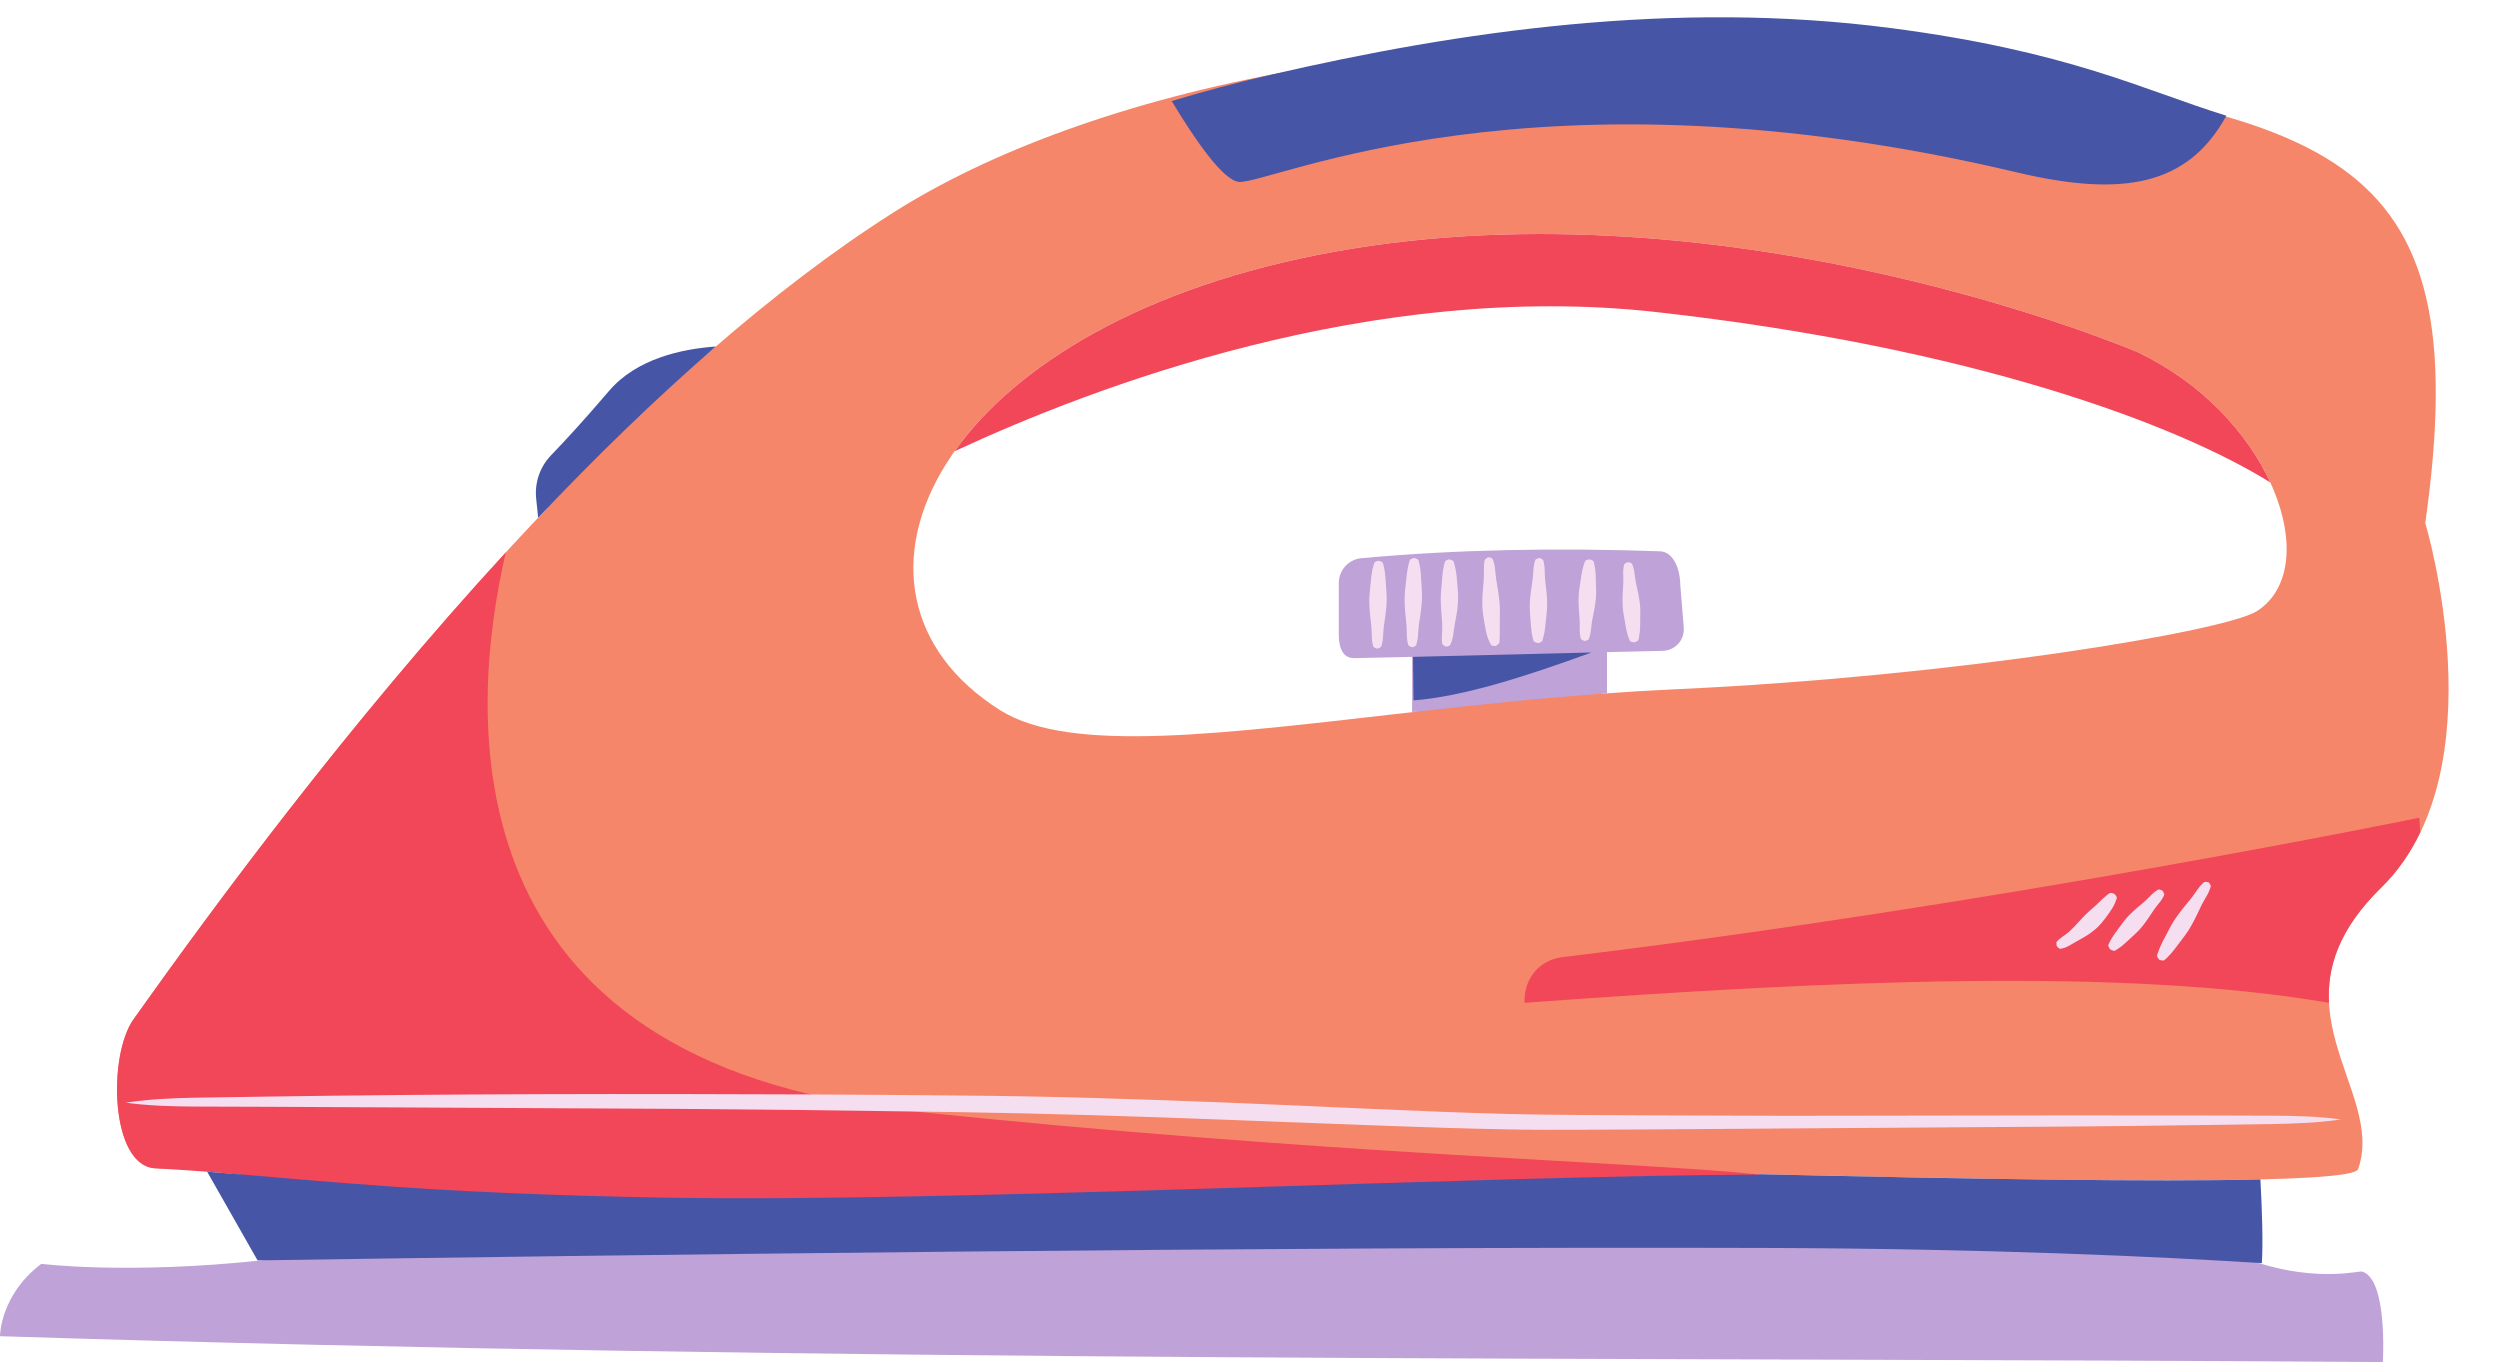 <?xml version="1.0" encoding="UTF-8"?><svg xmlns="http://www.w3.org/2000/svg" xmlns:xlink="http://www.w3.org/1999/xlink" height="278.2" preserveAspectRatio="xMidYMid meet" version="1.0" viewBox="0.0 -6.2 510.5 278.2" width="510.5" zoomAndPan="magnify"><defs><clipPath id="a"><path d="M 0 106 L 487 106 L 487 271.93 L 0 271.93 Z M 0 106"/></clipPath></defs><g><g id="change1_1"><path d="M 460.938 118.551 C 454.539 122.734 398.742 131.973 342.266 134.539 C 337.195 134.77 332.168 135.078 327.203 135.441 C 316.715 130.57 305.57 132.18 289.059 139.145 C 250.125 143.539 218.625 147.898 204.215 138.816 C 165.691 114.539 190.734 59.973 272.535 45.195 C 354.336 30.418 436.66 65.777 436.66 65.777 C 464.105 78.973 474.656 109.578 460.938 118.551 Z M 495.238 100.609 C 506.32 22.504 475.188 17.227 386.523 6.145 C 294.395 -5.371 221.008 12.645 182.289 37.281 C 169.891 45.172 157.566 54.648 145.547 65.098 C 133.859 75.258 120.215 79.25 111.539 97.781 C 75.871 135.172 45.414 176.406 27.27 201.934 C 21.973 209.383 22.539 231.863 31.664 232.363 C 55.969 233.703 87.863 227.156 138.469 228.094 C 276.461 230.656 479.316 238.75 481.52 232.543 C 487.324 216.184 461.992 198.77 486.27 175.02 C 510.547 151.27 495.238 100.609 495.238 100.609" fill="#f68669"/></g><g id="change2_1"><path d="M 494.215 163.766 C 494.117 161.883 494.012 160.781 494.012 160.781 C 494.012 160.781 407.289 178.617 319.191 189.227 C 313.727 189.883 311.113 194.297 311.312 198.574 C 373.953 193.996 433.293 191.332 475.582 198.574 C 475.199 191.387 477.48 183.617 486.27 175.02 C 489.641 171.723 492.227 167.895 494.215 163.766 Z M 103.273 106.621 C 71.188 141.527 43.996 178.402 27.27 201.934 C 21.973 209.383 22.539 231.863 31.664 232.363 C 36.066 232.609 40.305 232.906 44.562 233.242 C 66.219 234.941 73.398 243.016 121.285 243.82 C 180.352 244.816 310.285 247.25 359.664 233.656 C 333.828 231.012 269.695 229.473 185.961 220.68 C 90.84 210.688 95.59 139.859 103.273 106.621 Z M 194.934 85.945 C 207.375 68.379 233.48 52.25 272.535 45.195 C 354.336 30.418 436.66 65.777 436.66 65.777 C 449.762 72.074 459 82.34 463.602 92.324 C 444.512 80.41 402.562 64.719 338.273 57.527 C 280.25 51.035 223.105 72.82 194.934 85.945" fill="#f14759"/></g><g clip-path="url(#a)" id="change3_1"><path d="M 276.594 128.191 C 279.449 128.137 283.562 128.047 288.355 127.934 L 288.355 139.223 C 300.945 137.801 314.316 136.371 328.148 135.379 L 328.148 126.961 C 332.609 126.855 336.531 126.766 339.477 126.707 C 342.074 126.656 344.031 124.492 343.82 121.898 L 343.121 113.324 C 343.121 110.312 341.855 106.371 338.844 106.371 C 317.715 105.637 297.48 106.008 278.359 107.754 C 275.594 107.82 273.383 110.078 273.383 112.848 L 273.383 123.449 C 273.383 125.938 274.105 128.238 276.594 128.191 Z M 486.574 271.93 C 331.855 270.879 172.625 272.113 0 266.652 C 0 266.652 0 258.207 8.445 251.875 C 8.445 251.875 25.832 254.105 53.574 251.156 C 121.746 243.906 438.656 244.699 461.133 251.691 C 473.625 255.574 481.664 253.25 482.355 253.457 C 487.633 255.043 486.574 271.93 486.574 271.93" fill="#bfa2d7"/></g><g id="change4_1"><path d="M 324.988 127.035 C 313.496 127.312 299.301 127.672 288.531 127.93 L 288.645 136.82 C 298.816 136.031 311.609 131.91 324.988 127.035 Z M 253.008 30.945 C 259.34 31.477 313.176 5.613 411.863 29.004 C 433.57 34.148 446.723 31.645 454.531 17.602 L 454.629 17.434 C 437.629 12.172 422.559 4.285 386.145 -0.465 C 341.898 -6.234 298.062 0.137 259.383 9.09 C 252.488 10.688 245.77 12.469 239.262 14.434 C 244.074 22.438 249.777 30.68 253.008 30.945 Z M 461.578 234.641 C 440.016 235.16 402.746 234.578 358.602 233.555 C 358.953 233.586 359.328 233.621 359.664 233.656 C 302.812 233.812 195.395 239.359 136.328 238.363 C 86.777 237.527 64.699 234.758 42.301 233.066 L 52.594 251.172 C 122.262 250.121 260.137 248.305 360.949 248.633 C 405.812 248.777 441.137 250.402 461.867 251.738 C 462.133 247.629 461.918 240.973 461.578 234.641 Z M 109.887 99.523 L 109.484 95.598 C 109.152 92.34 110.266 89.102 112.543 86.746 C 115.164 84.035 119.164 79.73 124.352 73.641 C 129.988 67.023 139.27 65.043 146.176 64.555 C 133.676 75.379 121.496 87.258 109.887 99.523" fill="#4755a6"/></g><g id="change5_1"><path d="M 440.684 188.238 L 440.496 188.816 C 440.422 189 440.453 189.25 440.957 189.801 C 441.672 190.023 441.91 189.945 442.043 189.797 L 442.484 189.387 C 442.77 189.105 443.055 188.82 443.312 188.52 C 443.84 187.93 444.293 187.293 444.77 186.672 C 445.715 185.418 446.715 184.203 447.457 182.82 C 448.238 181.469 448.875 180.02 449.566 178.609 C 449.914 177.902 450.336 177.246 450.715 176.559 C 450.902 176.219 451.062 175.855 451.211 175.488 L 451.41 174.918 C 451.477 174.73 451.441 174.477 451.012 173.973 C 450.367 173.797 450.129 173.871 449.984 174.016 L 449.555 174.434 C 449.281 174.727 449.023 175.023 448.797 175.34 C 448.336 175.973 447.922 176.637 447.43 177.25 C 446.445 178.477 445.402 179.668 444.512 180.949 C 443.578 182.211 442.902 183.633 442.172 185.02 C 441.812 185.715 441.426 186.398 441.113 187.125 C 440.953 187.484 440.816 187.863 440.684 188.238 Z M 430.773 186.203 L 430.555 186.68 C 430.469 186.824 430.477 187.059 430.902 187.664 C 431.555 188.02 431.781 188 431.922 187.898 L 432.367 187.625 C 432.656 187.438 432.945 187.242 433.211 187.031 C 433.754 186.617 434.227 186.145 434.727 185.695 C 435.711 184.777 436.742 183.906 437.555 182.836 C 438.395 181.793 439.105 180.637 439.871 179.523 C 440.25 178.965 440.699 178.469 441.109 177.938 C 441.312 177.672 441.496 177.387 441.664 177.086 L 441.895 176.621 C 441.973 176.465 441.961 176.23 441.598 175.684 C 441.012 175.383 440.781 175.402 440.637 175.496 L 440.195 175.777 C 439.922 175.98 439.652 176.191 439.414 176.426 C 438.934 176.891 438.488 177.395 437.98 177.832 C 436.961 178.719 435.891 179.555 434.949 180.512 C 433.977 181.434 433.227 182.559 432.43 183.641 C 432.035 184.188 431.617 184.715 431.27 185.297 C 431.09 185.586 430.93 185.895 430.773 186.203 Z M 420.828 187.531 L 421.352 187.402 C 421.695 187.309 422.027 187.184 422.336 187.012 C 422.961 186.695 423.539 186.305 424.156 185.965 C 425.391 185.293 426.641 184.59 427.711 183.676 C 428.82 182.797 429.664 181.648 430.48 180.516 C 430.879 179.941 431.293 179.379 431.613 178.75 C 431.781 178.438 431.922 178.109 432.051 177.773 L 432.23 177.262 C 432.301 177.102 432.27 176.859 431.758 176.324 C 431.062 176.07 430.848 176.105 430.727 176.219 L 430.32 176.523 C 430.062 176.734 429.797 176.938 429.555 177.16 C 429.062 177.59 428.621 178.059 428.148 178.5 C 427.215 179.395 426.191 180.172 425.34 181.113 C 424.457 182.031 423.625 183.016 422.684 183.902 C 422.215 184.352 421.68 184.699 421.152 185.07 C 420.898 185.266 420.648 185.473 420.398 185.684 L 420.039 186.035 C 419.922 186.152 419.855 186.371 419.992 187.02 C 420.426 187.512 420.652 187.57 420.828 187.531 Z M 331.328 116.918 C 331.324 118.297 331.621 119.645 331.852 121.004 C 331.977 121.68 332.07 122.359 332.254 123.035 C 332.336 123.371 332.449 123.707 332.566 124.043 L 332.758 124.543 C 332.805 124.711 332.977 124.867 333.711 124.984 C 334.414 124.758 334.562 124.574 334.582 124.398 L 334.691 123.875 C 334.758 123.527 334.816 123.18 334.848 122.832 C 334.922 122.137 334.906 121.453 334.926 120.762 C 334.941 119.387 335.023 118.004 334.809 116.648 C 334.637 115.285 334.289 113.938 334.012 112.586 C 333.871 111.906 333.824 111.223 333.719 110.543 C 333.672 110.203 333.586 109.867 333.484 109.531 L 333.309 109.027 C 333.25 108.863 333.074 108.703 332.426 108.582 C 331.805 108.805 331.656 108.984 331.625 109.16 L 331.527 109.684 C 331.48 110.031 331.449 110.379 331.453 110.723 C 331.457 111.406 331.516 112.09 331.484 112.781 C 331.418 114.16 331.285 115.547 331.328 116.918 Z M 322.574 122.547 C 322.578 122.895 322.613 123.246 322.664 123.598 L 322.77 124.125 C 322.809 124.305 322.961 124.484 323.586 124.699 C 324.23 124.562 324.402 124.398 324.461 124.227 L 324.629 123.715 C 324.723 123.371 324.801 123.027 324.844 122.68 C 324.934 121.988 324.973 121.293 325.098 120.602 C 325.355 119.223 325.68 117.848 325.824 116.461 C 326.02 115.074 325.91 113.672 325.871 112.273 C 325.844 111.574 325.844 110.879 325.758 110.176 C 325.719 109.824 325.652 109.473 325.586 109.117 L 325.465 108.59 C 325.441 108.41 325.293 108.23 324.582 108.012 C 323.852 108.145 323.684 108.309 323.637 108.48 L 323.453 108.992 C 323.344 109.336 323.238 109.676 323.156 110.02 C 322.988 110.707 322.906 111.398 322.797 112.09 C 322.586 113.477 322.312 114.855 322.344 116.25 C 322.32 117.645 322.48 119.051 322.566 120.449 C 322.613 121.152 322.566 121.848 322.574 122.547 Z M 312.766 122.93 C 312.816 123.293 312.895 123.656 312.98 124.02 L 313.121 124.566 C 313.152 124.75 313.312 124.934 314.027 125.125 C 314.754 124.957 314.914 124.777 314.953 124.598 L 315.113 124.055 C 315.211 123.695 315.301 123.336 315.367 122.973 C 315.508 122.25 315.559 121.523 315.641 120.801 C 315.789 119.355 316.004 117.906 315.914 116.453 C 315.875 115.004 315.656 113.551 315.512 112.098 C 315.438 111.371 315.453 110.645 315.414 109.922 C 315.398 109.559 315.348 109.195 315.277 108.828 L 315.148 108.285 C 315.105 108.102 314.945 107.918 314.312 107.727 C 313.676 107.898 313.512 108.074 313.461 108.258 L 313.312 108.797 C 313.234 109.16 313.172 109.52 313.145 109.883 C 313.078 110.605 313.074 111.332 312.977 112.055 C 312.777 113.504 312.516 114.949 312.426 116.398 C 312.289 117.848 312.457 119.301 312.559 120.75 C 312.617 121.477 312.648 122.203 312.766 122.93 Z M 303.691 123.672 C 303.801 124.055 303.961 124.441 304.137 124.824 C 304.227 125.012 304.312 125.199 304.43 125.395 C 304.52 125.586 304.738 125.758 305.473 125.695 C 306.098 125.273 306.211 125.078 306.195 124.906 C 306.191 124.742 306.207 124.555 306.223 124.371 L 306.266 123.281 L 306.254 121.078 C 306.246 119.594 306.355 118.094 306.18 116.594 C 306.047 115.094 305.754 113.586 305.52 112.066 C 305.398 111.309 305.371 110.547 305.273 109.773 C 305.219 109.387 305.145 109.012 305.027 108.617 L 304.828 108.039 C 304.75 107.84 304.559 107.648 303.902 107.586 C 303.309 107.895 303.172 108.078 303.152 108.258 L 303.07 108.809 C 303.039 109.172 303 109.551 303.004 109.922 C 303 110.664 303.039 111.418 302.984 112.176 C 302.875 113.691 302.688 115.219 302.691 116.75 C 302.645 118.281 302.922 119.812 303.184 121.352 C 303.32 122.121 303.441 122.898 303.691 123.672 Z M 294.504 121.32 C 294.539 122.059 294.465 122.777 294.438 123.504 C 294.414 123.859 294.422 124.219 294.441 124.586 L 294.48 125.129 C 294.492 125.312 294.621 125.512 295.203 125.84 C 295.859 125.801 296.059 125.637 296.141 125.453 C 296.219 125.27 296.316 125.082 296.383 124.898 C 296.508 124.527 296.621 124.148 296.695 123.77 C 296.824 123.012 296.895 122.25 297.031 121.5 C 297.305 119.996 297.609 118.492 297.703 116.984 C 297.848 115.48 297.668 113.973 297.531 112.473 C 297.457 111.723 297.41 110.973 297.27 110.223 C 297.203 109.852 297.109 109.477 297.012 109.105 L 296.848 108.547 C 296.809 108.359 296.645 108.176 295.918 108.012 C 295.199 108.219 295.047 108.406 295.02 108.594 L 294.879 109.152 C 294.797 109.523 294.719 109.895 294.664 110.266 C 294.551 111.008 294.52 111.746 294.449 112.488 C 294.336 113.969 294.133 115.438 294.215 116.91 C 294.25 118.379 294.43 119.852 294.504 121.32 Z M 287.199 121.387 C 287.266 122.152 287.242 122.91 287.273 123.672 C 287.289 124.055 287.34 124.438 287.402 124.816 L 287.527 125.391 C 287.566 125.582 287.727 125.777 288.359 125.98 C 288.996 125.805 289.164 125.621 289.215 125.43 L 289.367 124.863 C 289.449 124.484 289.516 124.105 289.547 123.727 C 289.613 122.969 289.629 122.207 289.73 121.445 C 289.938 119.93 290.219 118.414 290.316 116.895 C 290.465 115.379 290.309 113.852 290.219 112.328 C 290.164 111.562 290.145 110.805 290.031 110.039 C 289.984 109.656 289.906 109.273 289.824 108.895 L 289.688 108.316 C 289.656 108.129 289.504 107.934 288.785 107.727 C 288.059 107.898 287.895 108.086 287.855 108.277 L 287.691 108.844 C 287.594 109.223 287.496 109.598 287.434 109.977 C 287.285 110.734 287.227 111.496 287.141 112.254 C 286.977 113.773 286.754 115.289 286.828 116.812 C 286.855 118.336 287.062 119.863 287.199 121.387 Z M 280.031 121.754 C 280.105 122.504 280.09 123.254 280.129 124.004 C 280.145 124.379 280.195 124.754 280.262 125.129 L 280.391 125.691 C 280.434 125.879 280.594 126.07 281.227 126.266 C 281.867 126.09 282.031 125.906 282.082 125.719 L 282.227 125.16 C 282.309 124.785 282.371 124.414 282.398 124.039 C 282.461 123.289 282.469 122.543 282.566 121.797 C 282.762 120.301 283.027 118.805 283.113 117.309 C 283.25 115.812 283.082 114.312 282.98 112.812 C 282.922 112.062 282.895 111.316 282.777 110.562 C 282.727 110.188 282.645 109.812 282.562 109.438 L 282.418 108.871 C 282.391 108.688 282.23 108.496 281.512 108.297 C 280.789 108.473 280.625 108.656 280.59 108.844 L 280.43 109.402 C 280.332 109.777 280.238 110.148 280.176 110.523 C 280.035 111.27 279.984 112.02 279.898 112.766 C 279.754 114.262 279.535 115.754 279.625 117.254 C 279.664 118.754 279.883 120.254 280.031 121.754 Z M 478.035 222.391 C 473.328 223.086 468.617 223.254 463.902 223.324 L 449.766 223.531 C 440.34 223.691 430.914 223.758 421.488 223.848 L 364.93 224.23 L 336.648 224.43 L 322.508 224.492 C 317.797 224.504 313.07 224.523 308.34 224.43 C 298.895 224.266 289.465 223.926 280.043 223.582 L 251.785 222.508 C 232.953 221.785 214.137 221.172 195.301 220.887 C 192.484 220.84 189.672 220.812 186.855 220.77 C 170.824 220.539 154.797 220.352 138.766 220.234 L 82.219 219.938 L 53.941 219.805 L 39.805 219.758 C 35.094 219.738 30.379 219.602 25.66 218.969 C 30.367 218.246 35.078 218.039 39.793 217.949 L 53.93 217.734 C 63.359 217.609 72.785 217.461 82.211 217.395 C 101.066 217.234 119.922 217.18 138.777 217.207 C 147.688 217.215 156.602 217.242 165.516 217.285 C 175.461 217.332 185.402 217.402 195.348 217.504 C 214.215 217.621 233.082 218.25 251.926 219.008 C 270.77 219.742 289.602 220.801 308.402 221.285 C 317.781 221.508 327.23 221.488 336.648 221.559 L 364.922 221.648 L 421.477 221.566 L 449.754 221.582 L 463.895 221.625 C 468.605 221.641 473.32 221.75 478.035 222.391" fill="#f6def1"/></g></g></svg>